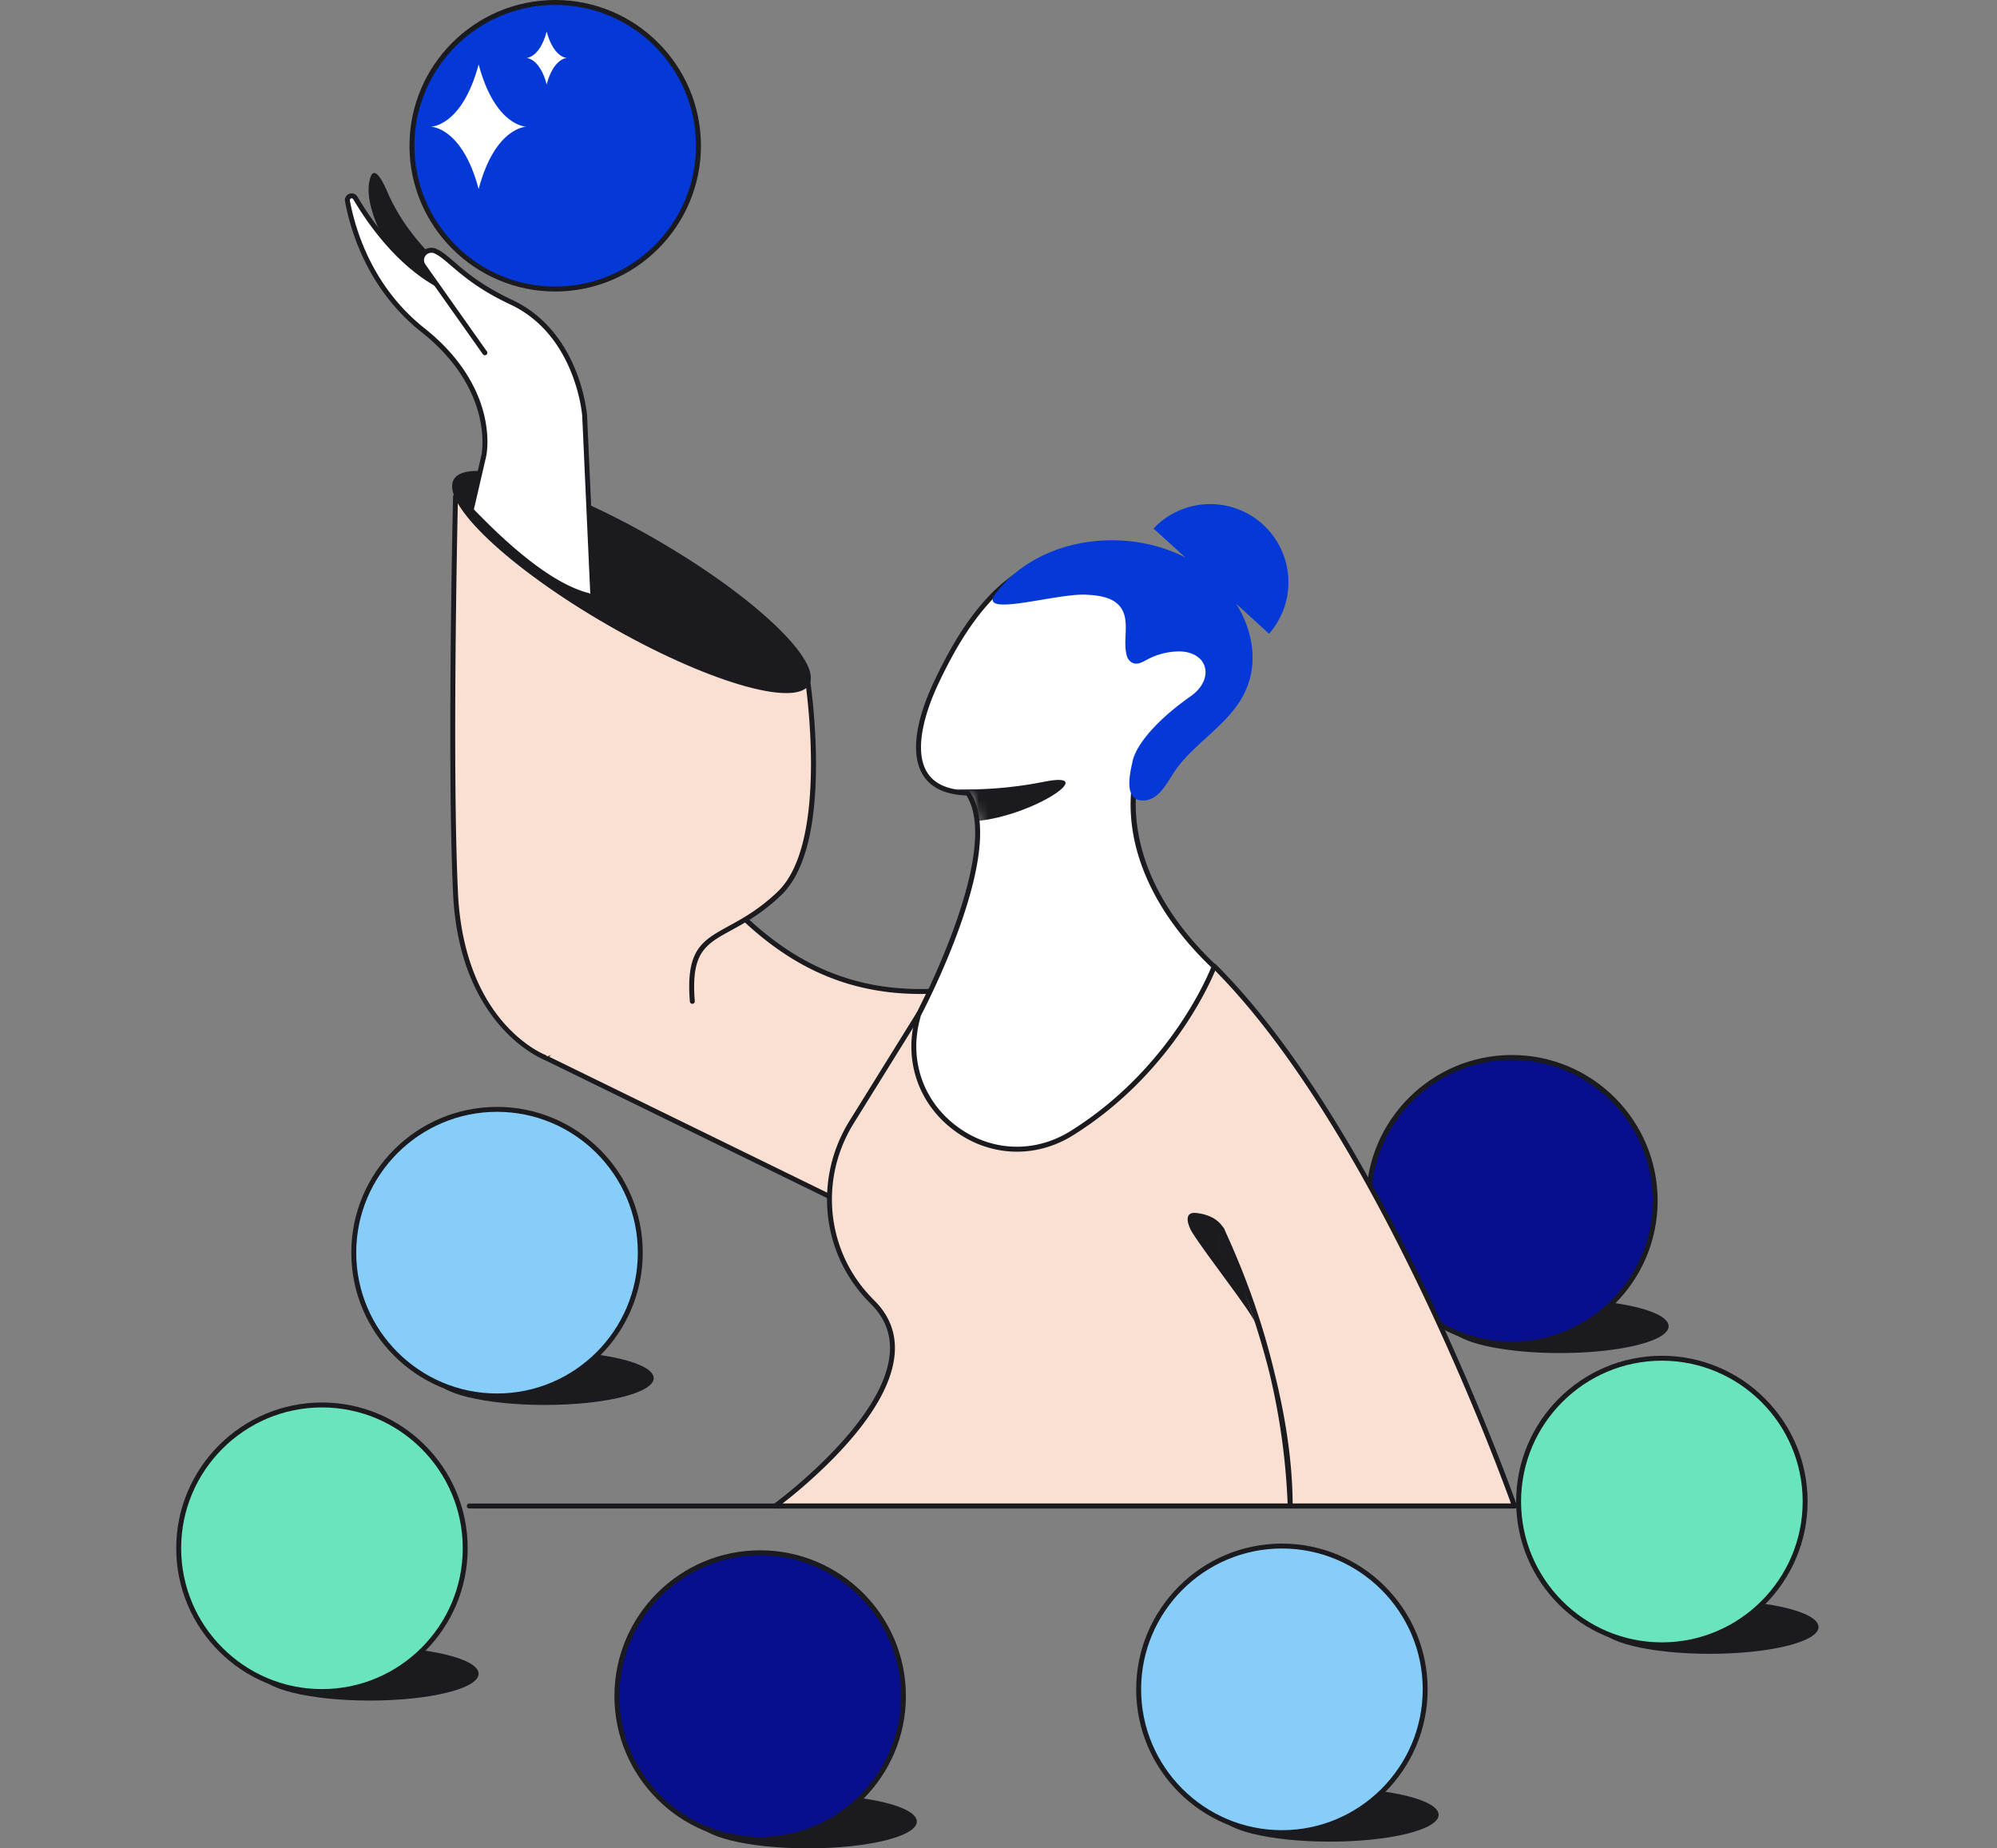 <?xml version="1.0" encoding="UTF-8"?>
<svg xmlns="http://www.w3.org/2000/svg" fill="none" viewBox="0 0 201 186" width="201" height="186">
  <rect x="0" y="0" width="201" height="186" fill="#808080" stroke="none"/>
  <path fill="#F9E0D2" d="M83.492 120.409 54.836 106.4l17.567-16.51c5.26 5.678 11.381 10.201 21.201 9.867l-10.112 20.652Z"></path>
  <path fill="#1A1A1F" d="M83.494 120.657a.246.246 0 0 1-.109-.025l-28.656-14.009a.242.242 0 0 1-.136-.186.246.246 0 0 1 .074-.217l17.567-16.51a.246.246 0 0 1 .178-.067c.067 0 .129.03.173.079 4.664 5.035 10.807 10.132 21.011 9.788a.232.232 0 0 1 .215.113.25.25 0 0 1 .015.243l-10.112 20.652a.248.248 0 0 1-.223.139h.003Zm-28.226-14.321L83.38 120.08l9.823-20.063c-10.036.198-16.154-4.785-20.81-9.776l-17.125 16.095ZM156.991 136.157c6.051 0 10.956-1.207 10.956-2.697 0-1.489-4.905-2.697-10.956-2.697-6.051 0-10.956 1.208-10.956 2.697 0 1.49 4.905 2.697 10.956 2.697Z"></path>
  <path fill="#080F8C" d="M152.174 135.252c7.963 0 14.419-6.456 14.419-14.42 0-7.964-6.456-14.419-14.419-14.419-7.964 0-14.42 6.455-14.42 14.419s6.456 14.42 14.42 14.42Z"></path>
  <path fill="#1A1A1F" d="M152.175 135.499c-8.088 0-14.667-6.579-14.667-14.667 0-8.088 6.579-14.667 14.667-14.667 8.088 0 14.667 6.579 14.667 14.667 0 8.088-6.579 14.667-14.667 14.667Zm0-28.839c-7.814 0-14.172 6.359-14.172 14.172 0 7.814 6.358 14.172 14.172 14.172 7.813 0 14.172-6.358 14.172-14.172 0-7.813-6.359-14.172-14.172-14.172Z"></path>
  <path fill="#F9E0D2" d="m92.458 102.058-6.74 10.854c-3.51 5.651-2.823 13.002 1.789 17.797.116.121.233.248.354.364 7.737 7.732-9.838 20.479-9.838 20.479h51.84c-.339-9.523-2.695-18.804-6.896-27.832 0 0 6.896 14.249 6.896 27.832h22.572s-13.027-37.2-30.235-54.336l-29.742 4.842Z"></path>
  <mask id="a" width="75" height="55" x="78" y="97" maskUnits="userSpaceOnUse" style="mask-type:luminance">
    <path fill="#fff" d="m92.462 102.058-6.74 10.854c-3.51 5.651-2.823 13.002 1.789 17.797.116.121.233.247.354.364 7.737 7.732-9.838 20.479-9.838 20.479h51.84c-.339-9.524-2.695-18.804-6.896-27.833 0 0 6.896 14.249 6.896 27.833h22.572s-13.027-37.2-30.235-54.336l-29.742 4.842Z"></path>
  </mask>
  <g mask="url(#a)">
    <path fill="#1A1A1F" d="M126.313 133.07c-.475-1.195-4.761-6.597-6.317-9.046-.336-.527-1.032-2.145.443-1.962 1.113.139 2.155.544 2.778 1.613"></path>
  </g>
  <path fill="#1A1A1F" d="M152.436 151.799H78.024a.247.247 0 0 1-.146-.448c.112-.081 11.13-8.15 11.68-15.166.15-1.886-.482-3.546-1.872-4.936-.092-.087-.183-.186-.275-.28l-.081-.087c-4.674-4.859-5.421-12.301-1.821-18.098l6.74-10.855a.244.244 0 0 1 .17-.113l29.742-4.842a.248.248 0 0 1 .216.069c17.052 16.98 30.163 54.056 30.294 54.43a.245.245 0 0 1-.033.225.251.251 0 0 1-.202.104v-.003Zm-22.325-.495h21.973c-1.341-3.721-13.9-37.741-29.97-53.823l-29.507 4.805-6.68 10.757c-3.481 5.605-2.759 12.799 1.756 17.495l.085.09c.086.091.173.183.262.267 1.502 1.502 2.182 3.293 2.021 5.329-.24 3.051-2.318 6.594-6.175 10.533a52.089 52.089 0 0 1-5.12 4.547h50.845a67.75 67.75 0 0 0-1.843-13.194c-1.598-6.339-3.778-11.525-4.644-13.465-.124-.275-.25-.547-.376-.821a.25.25 0 0 1 .119-.33.249.249 0 0 1 .329.117c.01.02.143.302.371.806 2.041 4.511 3.612 9.078 4.708 13.675 1.029 4.115 1.814 8.702 1.841 13.212h.005Z"></path>
  <path fill="#fff" d="M114.514 77.408c5.356-2.432 11.465-9.093 9.506-15.471-.743-2.386-2.774-4.174-5.013-5.27-6.203-3.039-13.964-1.804-18.856 3.035-2.556 2.526-4.436 5.807-6.005 9.172-2.009 4.318-3.498 10.778 3.259 10.926 3.899 5.713-4.949 22.315-4.949 22.315-.044.158-.084.312-.123.468-2.37 9.117 7.576 16.436 15.562 11.438 10.568-6.606 14.309-16.748 14.309-16.748-11.006-10.451-7.69-19.808-7.69-19.808"></path>
  <mask id="b" width="34" height="61" x="91" y="55" maskUnits="userSpaceOnUse" style="mask-type:luminance">
    <path fill="#fff" d="M114.506 77.407c5.357-2.432 11.465-9.092 9.506-15.47-.742-2.386-2.774-4.175-5.013-5.27-6.203-3.039-13.964-1.804-18.856 3.035-2.556 2.526-4.436 5.807-6.005 9.172-2.009 4.317-3.498 10.778 3.259 10.926 3.899 5.713-4.949 22.315-4.949 22.315-.044.158-.084.312-.123.467-2.37 9.118 7.576 16.436 15.562 11.439 10.568-6.606 14.309-16.748 14.309-16.748-11.005-10.451-7.69-19.809-7.69-19.809"></path>
  </mask>
  <g mask="url(#b)">
    <path fill="#1A1A1F" d="M95.55 79.365s4.009.408 9.583-.705c5.575-1.114-.972 3.392-6.848 3.97-.248-1.86-.223-3.198-2.734-3.265Z"></path>
  </g>
  <path fill="#1A1A1F" d="M102.355 115.894c-2.187 0-4.364-.701-6.262-2.094-3.59-2.635-5.124-6.957-4-11.279.04-.156.079-.312.126-.473a.264.264 0 0 1 .02-.049c.086-.164 8.624-16.333 5.03-21.954-2.096-.072-3.566-.76-4.365-2.046-1.63-2.62-.062-6.906 1.02-9.226 1.922-4.122 3.844-7.06 6.054-9.244 4.958-4.906 12.828-6.173 19.138-3.083 1.521.745 4.213 2.44 5.141 5.419.638 2.078.802 5.398-2.044 9.431-1.85 2.625-4.639 4.966-7.474 6.282-.188.594-2.803 9.603 7.638 19.517.071.069.096.173.061.264-.037.102-3.891 10.298-14.409 16.872-1.777 1.111-3.729 1.665-5.671 1.665l-.003-.002Zm-9.669-13.688c-.042.149-.079.292-.114.436-1.07 4.124.389 8.246 3.813 10.758 3.417 2.506 7.777 2.662 11.379.408 9.674-6.047 13.633-15.194 14.147-16.473-5.641-5.404-7.425-10.51-7.924-13.85-.517-3.45.168-5.726.279-6.065a.252.252 0 0 1 .144-.24c5.163-2.343 11.292-8.922 9.372-15.174-.871-2.801-3.434-4.412-4.884-5.122-6.124-2.999-13.762-1.772-18.574 2.989-2.167 2.14-4.058 5.032-5.955 9.1-.837 1.796-2.61 6.245-1.047 8.756.723 1.163 2.098 1.774 4.087 1.816a.24.24 0 0 1 .198.11c1.666 2.436 1.334 6.986-.982 13.52-1.643 4.635-3.753 8.675-3.939 9.024v.007Z"></path>
  <path fill="#F9E0D2" d="M54.836 106.4s-8.358-3.135-8.986-16.51c-.629-13.376 0-39.917 0-39.917l35.38 18.062s2.663 16.636-2.77 21.86c-5.434 5.223-9.402 3.134-8.776 10.869"></path>
  <path fill="#1A1A1F" d="M54.836 106.647a.29.29 0 0 1-.087-.014c-.084-.033-8.519-3.348-9.147-16.731-.621-13.232-.008-39.669 0-39.934 0-.084.047-.163.121-.205a.244.244 0 0 1 .24-.007l35.381 18.061c.07.038.119.104.131.181.008.042.668 4.233.656 9.011-.017 6.455-1.195 10.852-3.499 13.066-1.9 1.826-3.634 2.776-5.03 3.54-2.622 1.438-4.067 2.228-3.671 7.131a.252.252 0 0 1-.228.268.25.25 0 0 1-.267-.228c-.423-5.223 1.215-6.119 3.926-7.606 1.369-.75 3.07-1.682 4.924-3.461 5.035-4.842 2.944-19.99 2.717-21.518L46.087 50.377c-.074 3.352-.572 27.176.01 39.505.175 3.763 1.125 9.093 4.646 13.096 2.103 2.393 4.16 3.187 4.18 3.194a.245.245 0 0 1 .143.319.248.248 0 0 1-.233.161l.003-.005Z"></path>
  <path fill="#1A1A1F" d="M81.44 68.893c1.364-2.364-5.536-8.901-15.411-14.603s-18.987-8.408-20.351-6.045c-1.365 2.364 5.535 8.901 15.41 14.603 9.875 5.701 18.987 8.408 20.351 6.045ZM40.158 26.68s-3.558-5.07-3.001-8.322c.39-2.273 1.484.13 1.87 1.04 2.17 5.007 7.024 9.444 12.062 11.64 0 0-6.537 2.848-10.931-4.359Z"></path>
  <path fill="#fff" d="m47.427 51.334 1.27-5.48s1.484-6.596-6.13-12.633c-5.247-4.16-7.016-9.865-7.6-13.01a.432.432 0 0 1 .792-.296c1.638 2.776 5.077 7.63 9.946 9.503 6.99 2.69 11.169 3.152 11.629 12.443.532 10.666 2.43 18.183 2.43 18.183-3.069-.542-7.094-3.25-12.337-8.71Z"></path>
  <path fill="#1A1A1F" d="M59.764 60.291c-.015 0-.03 0-.042-.005-3.273-.579-7.353-3.451-12.472-8.78a.247.247 0 0 1-.062-.228l1.27-5.48c.014-.063 1.35-6.523-6.043-12.384-5.354-4.243-7.116-10.065-7.69-13.158a.674.674 0 0 1 .555-.787.676.676 0 0 1 .692.315c1.604 2.719 5.01 7.548 9.825 9.402.733.282 1.43.536 2.104.784 5.777 2.118 9.263 3.397 9.683 11.876.525 10.515 2.403 18.06 2.423 18.133.02.082 0 .169-.06.23a.244.244 0 0 1-.18.08l-.003.002ZM47.7 51.261c4.736 4.915 8.68 7.76 11.735 8.463-.386-1.662-1.885-8.62-2.345-17.85-.404-8.153-3.585-9.319-9.36-11.437-.676-.247-1.376-.504-2.11-.786-4.954-1.905-8.438-6.839-10.07-9.608a.18.18 0 0 0-.186-.081.174.174 0 0 0-.119.074.19.19 0 0 0-.032.136c.562 3.021 2.283 8.714 7.509 12.856 3.988 3.162 5.468 6.485 6.005 8.717.586 2.432.225 4.094.21 4.164l-1.24 5.351h.003Z"></path>
  <path fill="#fff" d="m59.688 60.43-.841-18.594s-.557-8.222-7.386-11.426c-4.797-2.251-6.086-4.401-7.588-5.116a.991.991 0 0 0-1.334.425.991.991 0 0 0 .097 1.059l6.17 8.724"></path>
  <path fill="#1A1A1F" d="M59.69 60.677a.25.25 0 0 1-.248-.235L58.6 41.848c-.005-.074-.63-8.11-7.244-11.213-3.117-1.462-4.753-2.872-5.95-3.899-.634-.544-1.134-.975-1.64-1.217a.744.744 0 0 0-.936 1.11l6.175 8.732a.246.246 0 0 1-.059.344.246.246 0 0 1-.344-.06l-6.17-8.724a1.237 1.237 0 0 1 1.554-1.848c.559.265 1.08.715 1.741 1.284 1.173 1.01 2.781 2.393 5.837 3.828 6.88 3.229 7.521 11.55 7.526 11.634l.841 18.598a.246.246 0 0 1-.234.258h-.013l.005.002Z"></path>
  <path fill="#0439D7" d="M55.88 29.087c7.964 0 14.42-6.456 14.42-14.42 0-7.964-6.456-14.42-14.42-14.42-7.963 0-14.42 6.456-14.42 14.42 0 7.964 6.457 14.42 14.42 14.42Z"></path>
  <path fill="#1A1A1F" d="M55.882 29.334c-8.088 0-14.667-6.579-14.667-14.667C41.215 6.579 47.794 0 55.882 0c8.088 0 14.667 6.579 14.667 14.667 0 8.088-6.579 14.667-14.667 14.667Zm0-28.84c-7.814 0-14.172 6.36-14.172 14.173s6.358 14.172 14.172 14.172c7.813 0 14.172-6.358 14.172-14.172 0-7.813-6.359-14.172-14.172-14.172ZM54.839 141.381c6.05 0 10.955-1.208 10.955-2.697 0-1.49-4.905-2.697-10.955-2.697-6.051 0-10.956 1.207-10.956 2.697 0 1.489 4.905 2.697 10.956 2.697Z"></path>
  <path fill="#87CDF9" d="M50.025 140.475c7.964 0 14.42-6.456 14.42-14.42 0-7.964-6.456-14.42-14.42-14.42-7.964 0-14.42 6.456-14.42 14.42 0 7.964 6.456 14.42 14.42 14.42Z"></path>
  <path fill="#1A1A1F" d="M50.026 140.722c-8.088 0-14.667-6.579-14.667-14.667 0-8.088 6.58-14.667 14.667-14.667 8.088 0 14.667 6.579 14.667 14.667 0 8.088-6.578 14.667-14.667 14.667Zm0-28.839c-7.813 0-14.172 6.359-14.172 14.172 0 7.814 6.359 14.172 14.172 14.172 7.814 0 14.173-6.358 14.173-14.172 0-7.813-6.36-14.172-14.173-14.172ZM37.218 171.128c6.05 0 10.955-1.208 10.955-2.697 0-1.49-4.905-2.697-10.956-2.697-6.05 0-10.955 1.207-10.955 2.697 0 1.489 4.905 2.697 10.956 2.697Z"></path>
  <path fill="#6AE4BE" d="M32.404 170.222c7.964 0 14.42-6.456 14.42-14.42 0-7.963-6.456-14.419-14.42-14.419-7.964 0-14.42 6.456-14.42 14.419 0 7.964 6.456 14.42 14.42 14.42Z"></path>
  <path fill="#1A1A1F" d="M32.405 170.47c-8.088 0-14.667-6.579-14.667-14.667 0-8.089 6.58-14.668 14.667-14.668 8.088 0 14.667 6.579 14.667 14.668 0 8.088-6.579 14.667-14.667 14.667Zm0-28.84c-7.813 0-14.172 6.359-14.172 14.173 0 7.813 6.359 14.172 14.172 14.172 7.814 0 14.172-6.359 14.172-14.172 0-7.814-6.358-14.173-14.172-14.173ZM81.323 186c6.05 0 10.956-1.208 10.956-2.697 0-1.49-4.905-2.697-10.956-2.697-6.05 0-10.956 1.207-10.956 2.697 0 1.489 4.905 2.697 10.956 2.697Z"></path>
  <path fill="#080F8C" d="M76.51 185.094c7.963 0 14.419-6.456 14.419-14.419 0-7.964-6.456-14.42-14.42-14.42-7.963 0-14.42 6.456-14.42 14.42 0 7.963 6.457 14.419 14.42 14.419Z"></path>
  <path fill="#1A1A1F" d="M76.51 185.342c-8.087 0-14.666-6.579-14.666-14.667 0-8.088 6.579-14.667 14.667-14.667 8.088 0 14.667 6.579 14.667 14.667 0 8.088-6.58 14.667-14.667 14.667Zm0-28.839c-7.813 0-14.171 6.358-14.171 14.172 0 7.813 6.358 14.172 14.172 14.172 7.813 0 14.172-6.359 14.172-14.172 0-7.814-6.359-14.172-14.172-14.172ZM133.842 185.324c6.051 0 10.956-1.207 10.956-2.696 0-1.49-4.905-2.697-10.956-2.697-6.05 0-10.955 1.207-10.955 2.697 0 1.489 4.905 2.696 10.955 2.696Z"></path>
  <path fill="#87CDF9" d="M129.025 184.419c7.964 0 14.42-6.456 14.42-14.42 0-7.963-6.456-14.419-14.42-14.419-7.964 0-14.42 6.456-14.42 14.419 0 7.964 6.456 14.42 14.42 14.42Z"></path>
  <path fill="#1A1A1F" d="M129.026 184.667c-8.088 0-14.667-6.579-14.667-14.667 0-8.089 6.579-14.667 14.667-14.667 8.089 0 14.667 6.578 14.667 14.667 0 8.088-6.578 14.667-14.667 14.667Zm0-28.84c-7.813 0-14.172 6.359-14.172 14.173 0 7.813 6.359 14.172 14.172 14.172 7.814 0 14.173-6.359 14.173-14.172 0-7.814-6.359-14.173-14.173-14.173ZM172.081 166.424c6.05 0 10.955-1.207 10.955-2.697 0-1.489-4.905-2.697-10.955-2.697-6.051 0-10.956 1.208-10.956 2.697 0 1.49 4.905 2.697 10.956 2.697Z"></path>
  <path fill="#6AE4BE" d="M167.267 165.518c7.964 0 14.42-6.455 14.42-14.419s-6.456-14.42-14.42-14.42c-7.963 0-14.419 6.456-14.419 14.42 0 7.964 6.456 14.419 14.419 14.419Z"></path>
  <path fill="#1A1A1F" d="M167.269 165.766c-8.089 0-14.667-6.579-14.667-14.667 0-8.088 6.578-14.667 14.667-14.667 8.088 0 14.667 6.579 14.667 14.667 0 8.088-6.579 14.667-14.667 14.667Zm0-28.839c-7.814 0-14.173 6.358-14.173 14.172 0 7.813 6.359 14.172 14.173 14.172 7.813 0 14.172-6.359 14.172-14.172 0-7.814-6.359-14.172-14.172-14.172Z"></path>
  <path fill="#0439D7" d="M100.183 59.764c-1.823 2.442 6.099-.079 9.143.082 1.281.067 2.736.247 3.481 1.291.957 1.341.173 3.246.601 4.83.064.255.21.48.418.638.542.399 1.123.045 1.633-.232a7.024 7.024 0 0 1 2.699-.797c.884-.077 1.814.025 2.522.633.272.228.47.532.574.871.344 1.168-.436 2.294-1.361 2.947-3.875 2.722-5.626 5.169-5.914 6.65-.163.842-1.011 3.895 1.067 3.878 1.789-.015 2.531-2.15 3.575-3.479 1.819-2.316 4.595-4.006 6.205-6.564 2.415-3.832 1.062-8.504-1.843-11.646-5.785-6.262-17.641-6.005-22.8.898Z"></path>
  <path fill="#1A1A1F" d="M152.436 151.799H47.216a.248.248 0 0 1 0-.495h105.22a.25.25 0 0 1 .248.248.248.248 0 0 1-.248.247Z"></path>
  <path fill="#fff" d="M43.363 12.75s3.14 0 4.813 6.27c1.67-6.27 4.81-6.27 4.81-6.27s-3.14 0-4.81-6.27c-1.673 6.27-4.813 6.27-4.813 6.27ZM52.984 5.832s1.331 0 2.04 2.657c.71-2.657 2.038-2.657 2.038-2.657s-1.329 0-2.039-2.657c-.708 2.657-2.039 2.657-2.039 2.657Z"></path>
  <path fill="#0439D7" d="M116.105 53.183a7.863 7.863 0 0 1 11.119-.3 7.864 7.864 0 0 1 .51 10.89"></path>
</svg>
